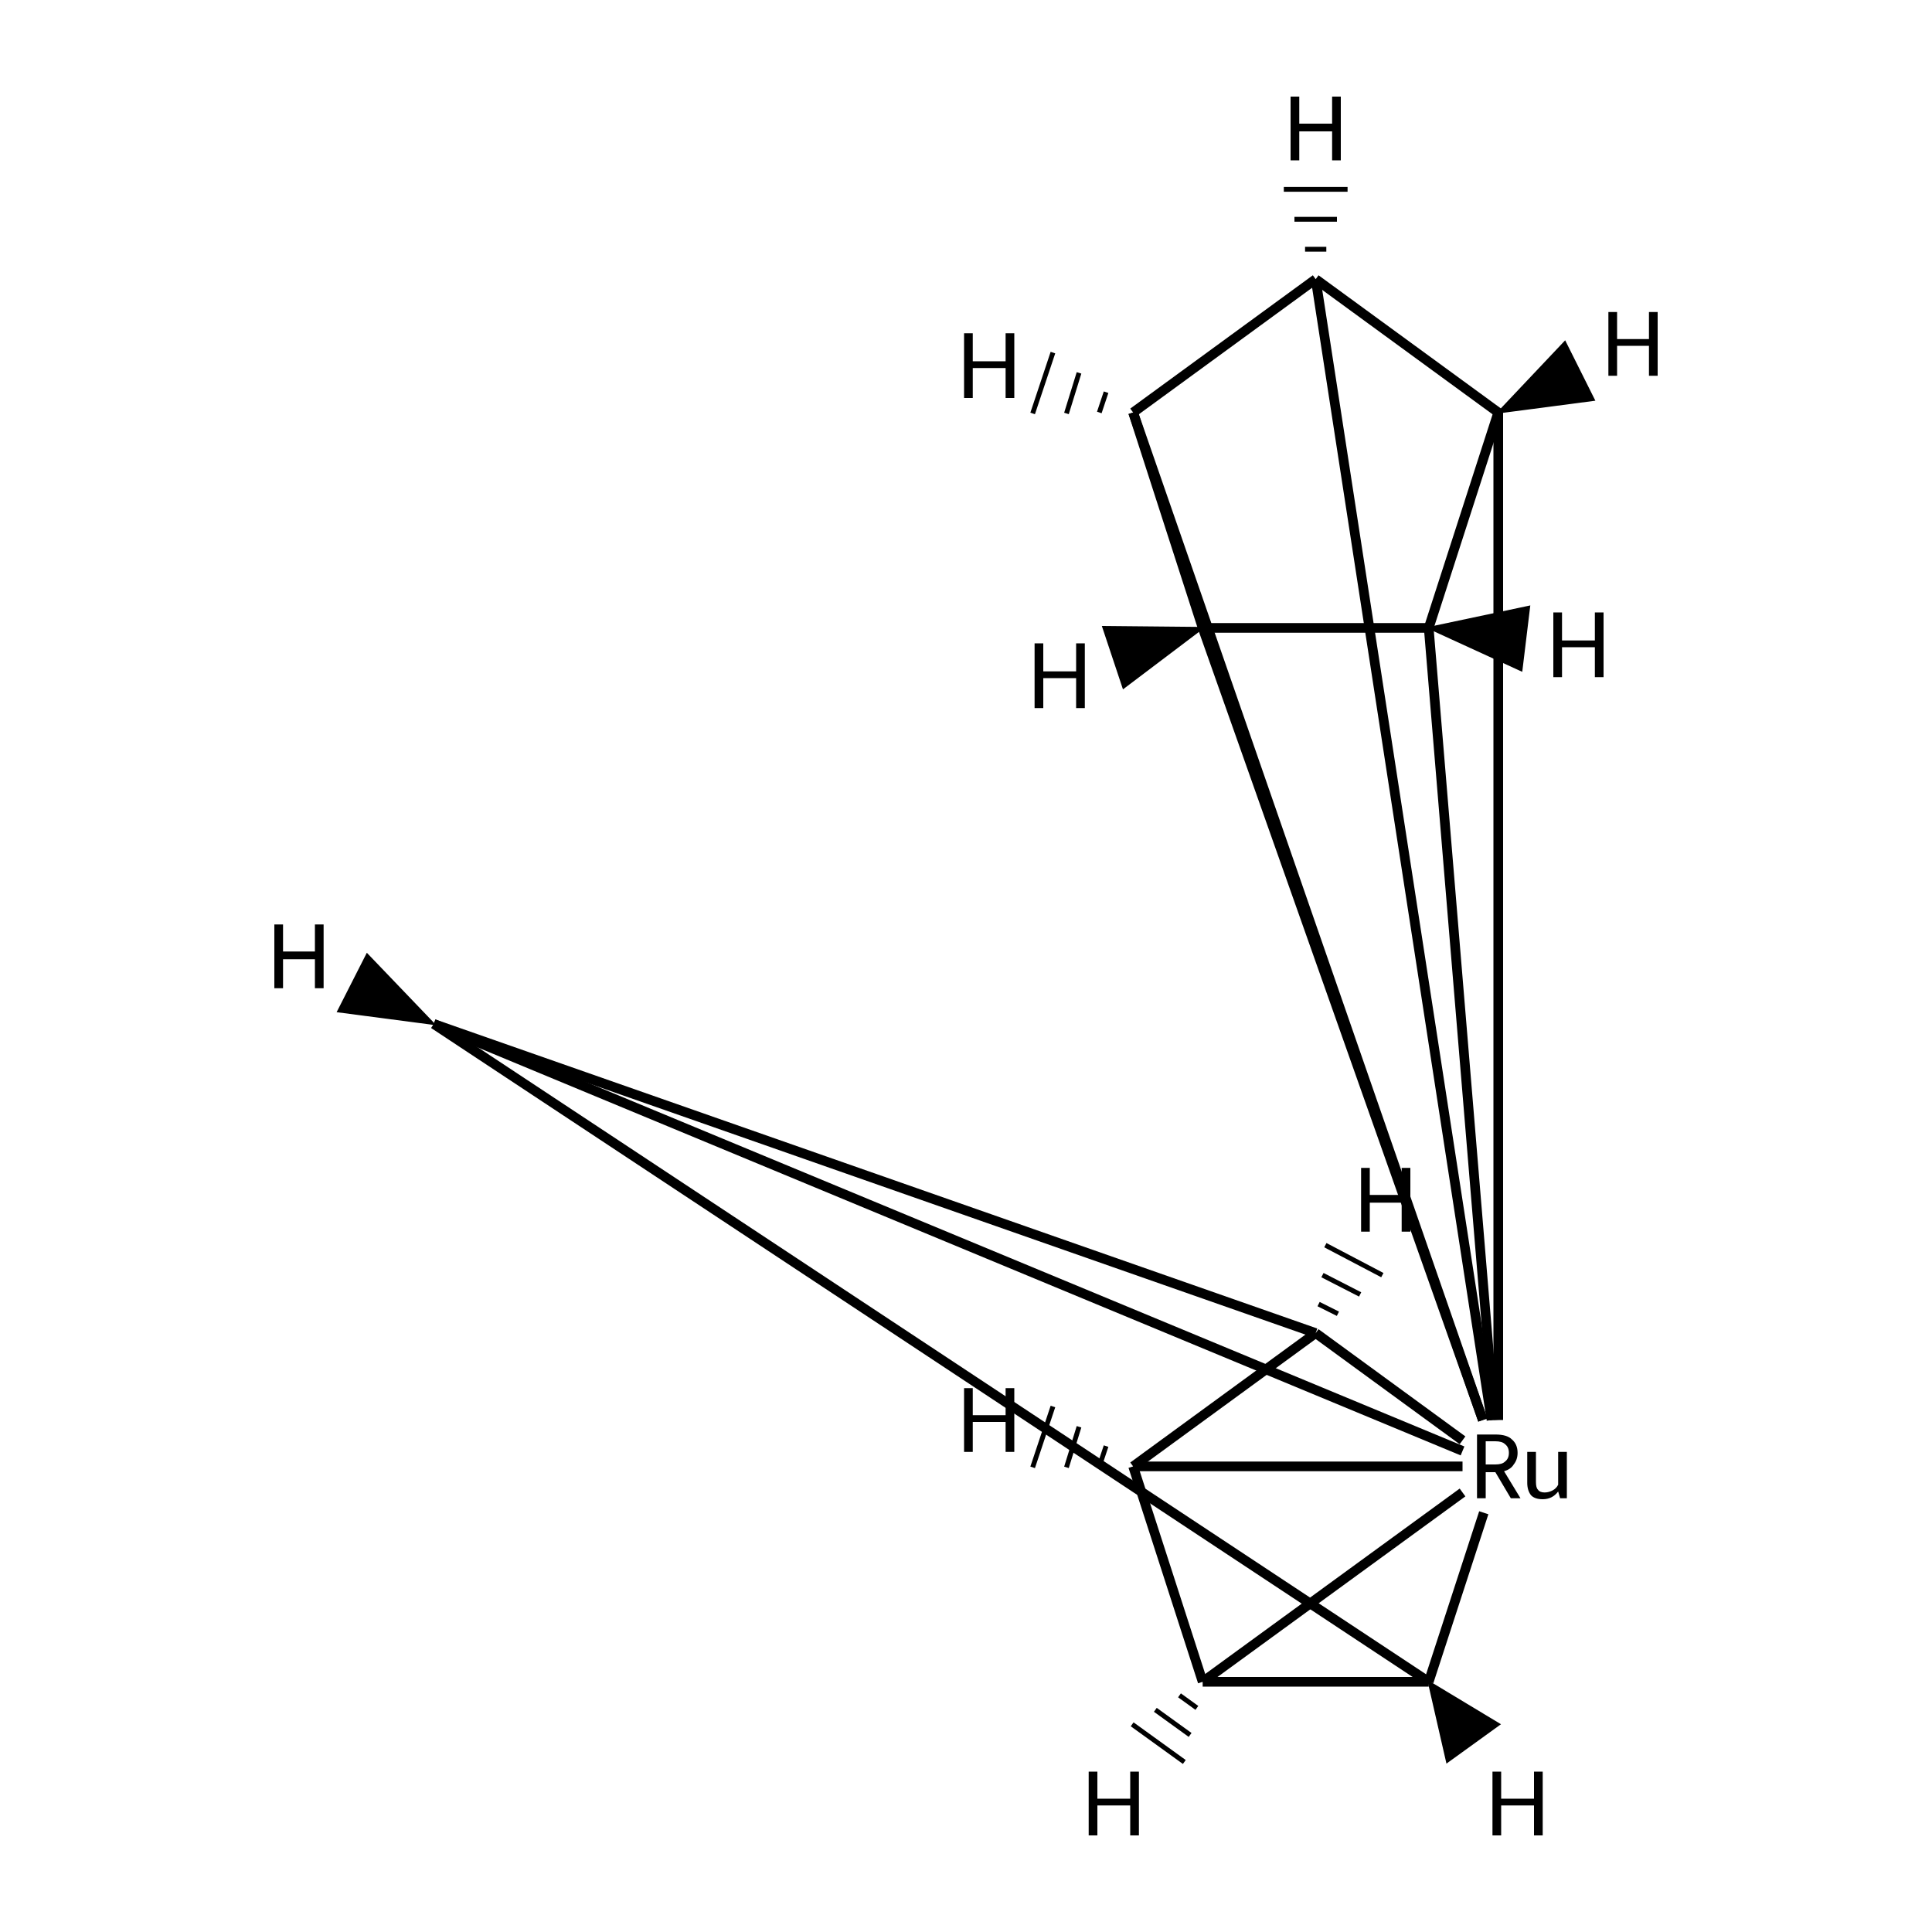 <?xml version='1.0' encoding='iso-8859-1'?>
<svg version='1.1' baseProfile='full'
              xmlns='http://www.w3.org/2000/svg'
                      xmlns:rdkit='http://www.rdkit.org/xml'
                      xmlns:xlink='http://www.w3.org/1999/xlink'
                  xml:space='preserve'
width='200px' height='200px' viewBox='0 0 200 200'>
<!-- END OF HEADER -->
<rect style='opacity:1.0;fill:#FFFFFF;stroke:none' width='200.0' height='200.0' x='0.0' y='0.0'> </rect>
<path class='bond-0 atom-0 atom-1' d='M 44.9,106.0 L 136.2,138.0' style='fill:none;fill-rule:evenodd;stroke:#000000;stroke-width:1.0px;stroke-linecap:butt;stroke-linejoin:miter;stroke-opacity:1' />
<path class='bond-1 atom-0 atom-4' d='M 44.9,106.0 L 147.9,174.1' style='fill:none;fill-rule:evenodd;stroke:#000000;stroke-width:1.0px;stroke-linecap:butt;stroke-linejoin:miter;stroke-opacity:1' />
<path class='bond-2 atom-0 atom-6' d='M 44.9,106.0 L 151.4,150.2' style='fill:none;fill-rule:evenodd;stroke:#000000;stroke-width:1.0px;stroke-linecap:butt;stroke-linejoin:miter;stroke-opacity:1' />
<path class='bond-3 atom-1 atom-2' d='M 136.2,138.0 L 117.3,151.8' style='fill:none;fill-rule:evenodd;stroke:#000000;stroke-width:1.0px;stroke-linecap:butt;stroke-linejoin:miter;stroke-opacity:1' />
<path class='bond-4 atom-1 atom-6' d='M 136.2,138.0 L 151.4,149.1' style='fill:none;fill-rule:evenodd;stroke:#000000;stroke-width:1.0px;stroke-linecap:butt;stroke-linejoin:miter;stroke-opacity:1' />
<path class='bond-5 atom-2 atom-3' d='M 117.3,151.8 L 124.5,174.1' style='fill:none;fill-rule:evenodd;stroke:#000000;stroke-width:1.0px;stroke-linecap:butt;stroke-linejoin:miter;stroke-opacity:1' />
<path class='bond-6 atom-2 atom-6' d='M 117.3,151.8 L 151.4,151.8' style='fill:none;fill-rule:evenodd;stroke:#000000;stroke-width:1.0px;stroke-linecap:butt;stroke-linejoin:miter;stroke-opacity:1' />
<path class='bond-7 atom-3 atom-4' d='M 124.5,174.1 L 147.9,174.1' style='fill:none;fill-rule:evenodd;stroke:#000000;stroke-width:1.0px;stroke-linecap:butt;stroke-linejoin:miter;stroke-opacity:1' />
<path class='bond-8 atom-3 atom-6' d='M 124.5,174.1 L 151.4,154.5' style='fill:none;fill-rule:evenodd;stroke:#000000;stroke-width:1.0px;stroke-linecap:butt;stroke-linejoin:miter;stroke-opacity:1' />
<path class='bond-9 atom-4 atom-6' d='M 147.9,174.1 L 153.6,156.6' style='fill:none;fill-rule:evenodd;stroke:#000000;stroke-width:1.0px;stroke-linecap:butt;stroke-linejoin:miter;stroke-opacity:1' />
<path class='bond-10 atom-5 atom-6' d='M 136.2,28.9 L 154.4,147.0' style='fill:none;fill-rule:evenodd;stroke:#000000;stroke-width:1.0px;stroke-linecap:butt;stroke-linejoin:miter;stroke-opacity:1' />
<path class='bond-11 atom-5 atom-7' d='M 136.2,28.9 L 117.3,42.7' style='fill:none;fill-rule:evenodd;stroke:#000000;stroke-width:1.0px;stroke-linecap:butt;stroke-linejoin:miter;stroke-opacity:1' />
<path class='bond-12 atom-5 atom-10' d='M 136.2,28.9 L 155.1,42.7' style='fill:none;fill-rule:evenodd;stroke:#000000;stroke-width:1.0px;stroke-linecap:butt;stroke-linejoin:miter;stroke-opacity:1' />
<path class='bond-13 atom-6 atom-7' d='M 153.5,147.0 L 117.3,42.7' style='fill:none;fill-rule:evenodd;stroke:#000000;stroke-width:1.0px;stroke-linecap:butt;stroke-linejoin:miter;stroke-opacity:1' />
<path class='bond-14 atom-6 atom-8' d='M 153.5,147.0 L 124.5,65.0' style='fill:none;fill-rule:evenodd;stroke:#000000;stroke-width:1.0px;stroke-linecap:butt;stroke-linejoin:miter;stroke-opacity:1' />
<path class='bond-15 atom-6 atom-9' d='M 154.7,147.0 L 147.9,65.0' style='fill:none;fill-rule:evenodd;stroke:#000000;stroke-width:1.0px;stroke-linecap:butt;stroke-linejoin:miter;stroke-opacity:1' />
<path class='bond-16 atom-6 atom-10' d='M 155.1,147.0 L 155.1,42.7' style='fill:none;fill-rule:evenodd;stroke:#000000;stroke-width:1.0px;stroke-linecap:butt;stroke-linejoin:miter;stroke-opacity:1' />
<path class='bond-17 atom-7 atom-8' d='M 117.3,42.7 L 124.5,65.0' style='fill:none;fill-rule:evenodd;stroke:#000000;stroke-width:1.0px;stroke-linecap:butt;stroke-linejoin:miter;stroke-opacity:1' />
<path class='bond-18 atom-8 atom-9' d='M 124.5,65.0 L 147.9,65.0' style='fill:none;fill-rule:evenodd;stroke:#000000;stroke-width:1.0px;stroke-linecap:butt;stroke-linejoin:miter;stroke-opacity:1' />
<path class='bond-19 atom-9 atom-10' d='M 147.9,65.0 L 155.1,42.7' style='fill:none;fill-rule:evenodd;stroke:#000000;stroke-width:1.0px;stroke-linecap:butt;stroke-linejoin:miter;stroke-opacity:1' />
<path class='bond-20 atom-0 atom-11' d='M 44.9,106.0 L 35.0,104.7 L 38.0,98.8 Z' style='fill:#000000;fill-rule:evenodd;fill-opacity:1;stroke:#000000;stroke-width:0.2px;stroke-linecap:butt;stroke-linejoin:miter;stroke-opacity:1;' />
<path class='bond-21 atom-1 atom-12' d='M 136.5,135.0 L 138.5,136.0' style='fill:none;fill-rule:evenodd;stroke:#000000;stroke-width:0.5px;stroke-linecap:butt;stroke-linejoin:miter;stroke-opacity:1' />
<path class='bond-21 atom-1 atom-12' d='M 136.9,132.0 L 140.8,134.0' style='fill:none;fill-rule:evenodd;stroke:#000000;stroke-width:0.5px;stroke-linecap:butt;stroke-linejoin:miter;stroke-opacity:1' />
<path class='bond-21 atom-1 atom-12' d='M 137.2,128.9 L 143.1,132.0' style='fill:none;fill-rule:evenodd;stroke:#000000;stroke-width:0.5px;stroke-linecap:butt;stroke-linejoin:miter;stroke-opacity:1' />
<path class='bond-22 atom-2 atom-13' d='M 113.8,151.8 L 114.5,149.7' style='fill:none;fill-rule:evenodd;stroke:#000000;stroke-width:0.5px;stroke-linecap:butt;stroke-linejoin:miter;stroke-opacity:1' />
<path class='bond-22 atom-2 atom-13' d='M 110.4,151.9 L 111.7,147.7' style='fill:none;fill-rule:evenodd;stroke:#000000;stroke-width:0.5px;stroke-linecap:butt;stroke-linejoin:miter;stroke-opacity:1' />
<path class='bond-22 atom-2 atom-13' d='M 106.9,151.9 L 109.0,145.6' style='fill:none;fill-rule:evenodd;stroke:#000000;stroke-width:0.5px;stroke-linecap:butt;stroke-linejoin:miter;stroke-opacity:1' />
<path class='bond-23 atom-3 atom-14' d='M 123.9,176.8 L 122.1,175.5' style='fill:none;fill-rule:evenodd;stroke:#000000;stroke-width:0.5px;stroke-linecap:butt;stroke-linejoin:miter;stroke-opacity:1' />
<path class='bond-23 atom-3 atom-14' d='M 123.2,179.6 L 119.6,177.0' style='fill:none;fill-rule:evenodd;stroke:#000000;stroke-width:0.5px;stroke-linecap:butt;stroke-linejoin:miter;stroke-opacity:1' />
<path class='bond-23 atom-3 atom-14' d='M 122.6,182.4 L 117.2,178.5' style='fill:none;fill-rule:evenodd;stroke:#000000;stroke-width:0.5px;stroke-linecap:butt;stroke-linejoin:miter;stroke-opacity:1' />
<path class='bond-24 atom-4 atom-15' d='M 147.9,174.1 L 155.2,178.5 L 149.8,182.4 Z' style='fill:#000000;fill-rule:evenodd;fill-opacity:1;stroke:#000000;stroke-width:0.2px;stroke-linecap:butt;stroke-linejoin:miter;stroke-opacity:1;' />
<path class='bond-25 atom-5 atom-16' d='M 135.1,25.8 L 137.3,25.8' style='fill:none;fill-rule:evenodd;stroke:#000000;stroke-width:0.5px;stroke-linecap:butt;stroke-linejoin:miter;stroke-opacity:1' />
<path class='bond-25 atom-5 atom-16' d='M 134.0,22.7 L 138.4,22.7' style='fill:none;fill-rule:evenodd;stroke:#000000;stroke-width:0.5px;stroke-linecap:butt;stroke-linejoin:miter;stroke-opacity:1' />
<path class='bond-25 atom-5 atom-16' d='M 132.9,19.6 L 139.5,19.6' style='fill:none;fill-rule:evenodd;stroke:#000000;stroke-width:0.5px;stroke-linecap:butt;stroke-linejoin:miter;stroke-opacity:1' />
<path class='bond-26 atom-7 atom-17' d='M 113.8,42.7 L 114.5,40.6' style='fill:none;fill-rule:evenodd;stroke:#000000;stroke-width:0.5px;stroke-linecap:butt;stroke-linejoin:miter;stroke-opacity:1' />
<path class='bond-26 atom-7 atom-17' d='M 110.4,42.8 L 111.7,38.6' style='fill:none;fill-rule:evenodd;stroke:#000000;stroke-width:0.5px;stroke-linecap:butt;stroke-linejoin:miter;stroke-opacity:1' />
<path class='bond-26 atom-7 atom-17' d='M 106.9,42.8 L 109.0,36.5' style='fill:none;fill-rule:evenodd;stroke:#000000;stroke-width:0.5px;stroke-linecap:butt;stroke-linejoin:miter;stroke-opacity:1' />
<path class='bond-27 atom-8 atom-18' d='M 124.5,65.0 L 116.3,71.2 L 114.2,64.9 Z' style='fill:#000000;fill-rule:evenodd;fill-opacity:1;stroke:#000000;stroke-width:0.2px;stroke-linecap:butt;stroke-linejoin:miter;stroke-opacity:1;' />
<path class='bond-28 atom-9 atom-19' d='M 147.9,65.0 L 158.3,62.8 L 157.5,69.4 Z' style='fill:#000000;fill-rule:evenodd;fill-opacity:1;stroke:#000000;stroke-width:0.2px;stroke-linecap:butt;stroke-linejoin:miter;stroke-opacity:1;' />
<path class='bond-29 atom-10 atom-20' d='M 155.1,42.7 L 162.0,35.4 L 165.0,41.4 Z' style='fill:#000000;fill-rule:evenodd;fill-opacity:1;stroke:#000000;stroke-width:0.2px;stroke-linecap:butt;stroke-linejoin:miter;stroke-opacity:1;' />
<path class='atom-6' d='M 156.4 155.1
L 154.8 152.4
L 154.8 152.4
L 153.8 152.4
L 153.8 155.1
L 152.9 155.1
L 152.9 148.5
L 154.8 148.5
Q 156.0 148.5, 156.5 149.0
Q 157.1 149.5, 157.1 150.4
Q 157.1 151.1, 156.7 151.6
Q 156.4 152.1, 155.7 152.3
L 157.4 155.1
L 156.4 155.1
M 153.8 151.6
L 154.8 151.6
Q 155.5 151.6, 155.8 151.3
Q 156.2 151.0, 156.2 150.4
Q 156.2 149.8, 155.8 149.5
Q 155.5 149.2, 154.8 149.2
L 153.8 149.2
L 153.8 151.6
' fill='#000000'/>
<path class='atom-6' d='M 162.2 150.3
L 162.2 155.1
L 161.5 155.1
L 161.3 154.4
Q 160.7 155.2, 159.7 155.2
Q 158.9 155.2, 158.5 154.8
Q 158.1 154.3, 158.1 153.5
L 158.1 150.3
L 159.0 150.3
L 159.0 153.4
Q 159.0 154.0, 159.2 154.2
Q 159.4 154.5, 159.9 154.5
Q 160.3 154.5, 160.7 154.3
Q 161.1 154.1, 161.3 153.7
L 161.3 150.3
L 162.2 150.3
' fill='#000000'/>
<path class='atom-11' d='M 28.4 95.7
L 29.3 95.7
L 29.3 98.5
L 32.6 98.5
L 32.6 95.7
L 33.5 95.7
L 33.5 102.3
L 32.6 102.3
L 32.6 99.3
L 29.3 99.3
L 29.3 102.3
L 28.4 102.3
L 28.4 95.7
' fill='#000000'/>
<path class='atom-12' d='M 140.9 120.9
L 141.8 120.9
L 141.8 123.7
L 145.1 123.7
L 145.1 120.9
L 146.0 120.9
L 146.0 127.5
L 145.1 127.5
L 145.1 124.5
L 141.8 124.5
L 141.8 127.5
L 140.9 127.5
L 140.9 120.9
' fill='#000000'/>
<path class='atom-13' d='M 99.8 143.7
L 100.7 143.7
L 100.7 146.5
L 104.1 146.5
L 104.1 143.7
L 105.0 143.7
L 105.0 150.3
L 104.1 150.3
L 104.1 147.2
L 100.7 147.2
L 100.7 150.3
L 99.8 150.3
L 99.8 143.7
' fill='#000000'/>
<path class='atom-14' d='M 112.7 183.4
L 113.6 183.4
L 113.6 186.2
L 117.0 186.2
L 117.0 183.4
L 117.9 183.4
L 117.9 190.0
L 117.0 190.0
L 117.0 186.9
L 113.6 186.9
L 113.6 190.0
L 112.7 190.0
L 112.7 183.4
' fill='#000000'/>
<path class='atom-15' d='M 154.5 183.4
L 155.4 183.4
L 155.4 186.2
L 158.8 186.2
L 158.8 183.4
L 159.7 183.4
L 159.7 190.0
L 158.8 190.0
L 158.8 186.9
L 155.4 186.9
L 155.4 190.0
L 154.5 190.0
L 154.5 183.4
' fill='#000000'/>
<path class='atom-16' d='M 133.6 10.0
L 134.5 10.0
L 134.5 12.8
L 137.9 12.8
L 137.9 10.0
L 138.8 10.0
L 138.8 16.6
L 137.9 16.6
L 137.9 13.6
L 134.5 13.6
L 134.5 16.6
L 133.6 16.6
L 133.6 10.0
' fill='#000000'/>
<path class='atom-17' d='M 99.8 34.5
L 100.7 34.5
L 100.7 37.4
L 104.1 37.4
L 104.1 34.5
L 105.0 34.5
L 105.0 41.2
L 104.1 41.2
L 104.1 38.1
L 100.7 38.1
L 100.7 41.2
L 99.8 41.2
L 99.8 34.5
' fill='#000000'/>
<path class='atom-18' d='M 107.1 66.6
L 108.0 66.6
L 108.0 69.5
L 111.4 69.5
L 111.4 66.6
L 112.3 66.6
L 112.3 73.3
L 111.4 73.3
L 111.4 70.2
L 108.0 70.2
L 108.0 73.3
L 107.1 73.3
L 107.1 66.6
' fill='#000000'/>
<path class='atom-19' d='M 160.8 63.4
L 161.7 63.4
L 161.7 66.3
L 165.1 66.3
L 165.1 63.4
L 166.0 63.4
L 166.0 70.1
L 165.1 70.1
L 165.1 67.0
L 161.7 67.0
L 161.7 70.1
L 160.8 70.1
L 160.8 63.4
' fill='#000000'/>
<path class='atom-20' d='M 166.5 32.3
L 167.4 32.3
L 167.4 35.1
L 170.7 35.1
L 170.7 32.3
L 171.6 32.3
L 171.6 38.9
L 170.7 38.9
L 170.7 35.8
L 167.4 35.8
L 167.4 38.9
L 166.5 38.9
L 166.5 32.3
' fill='#000000'/>
</svg>
